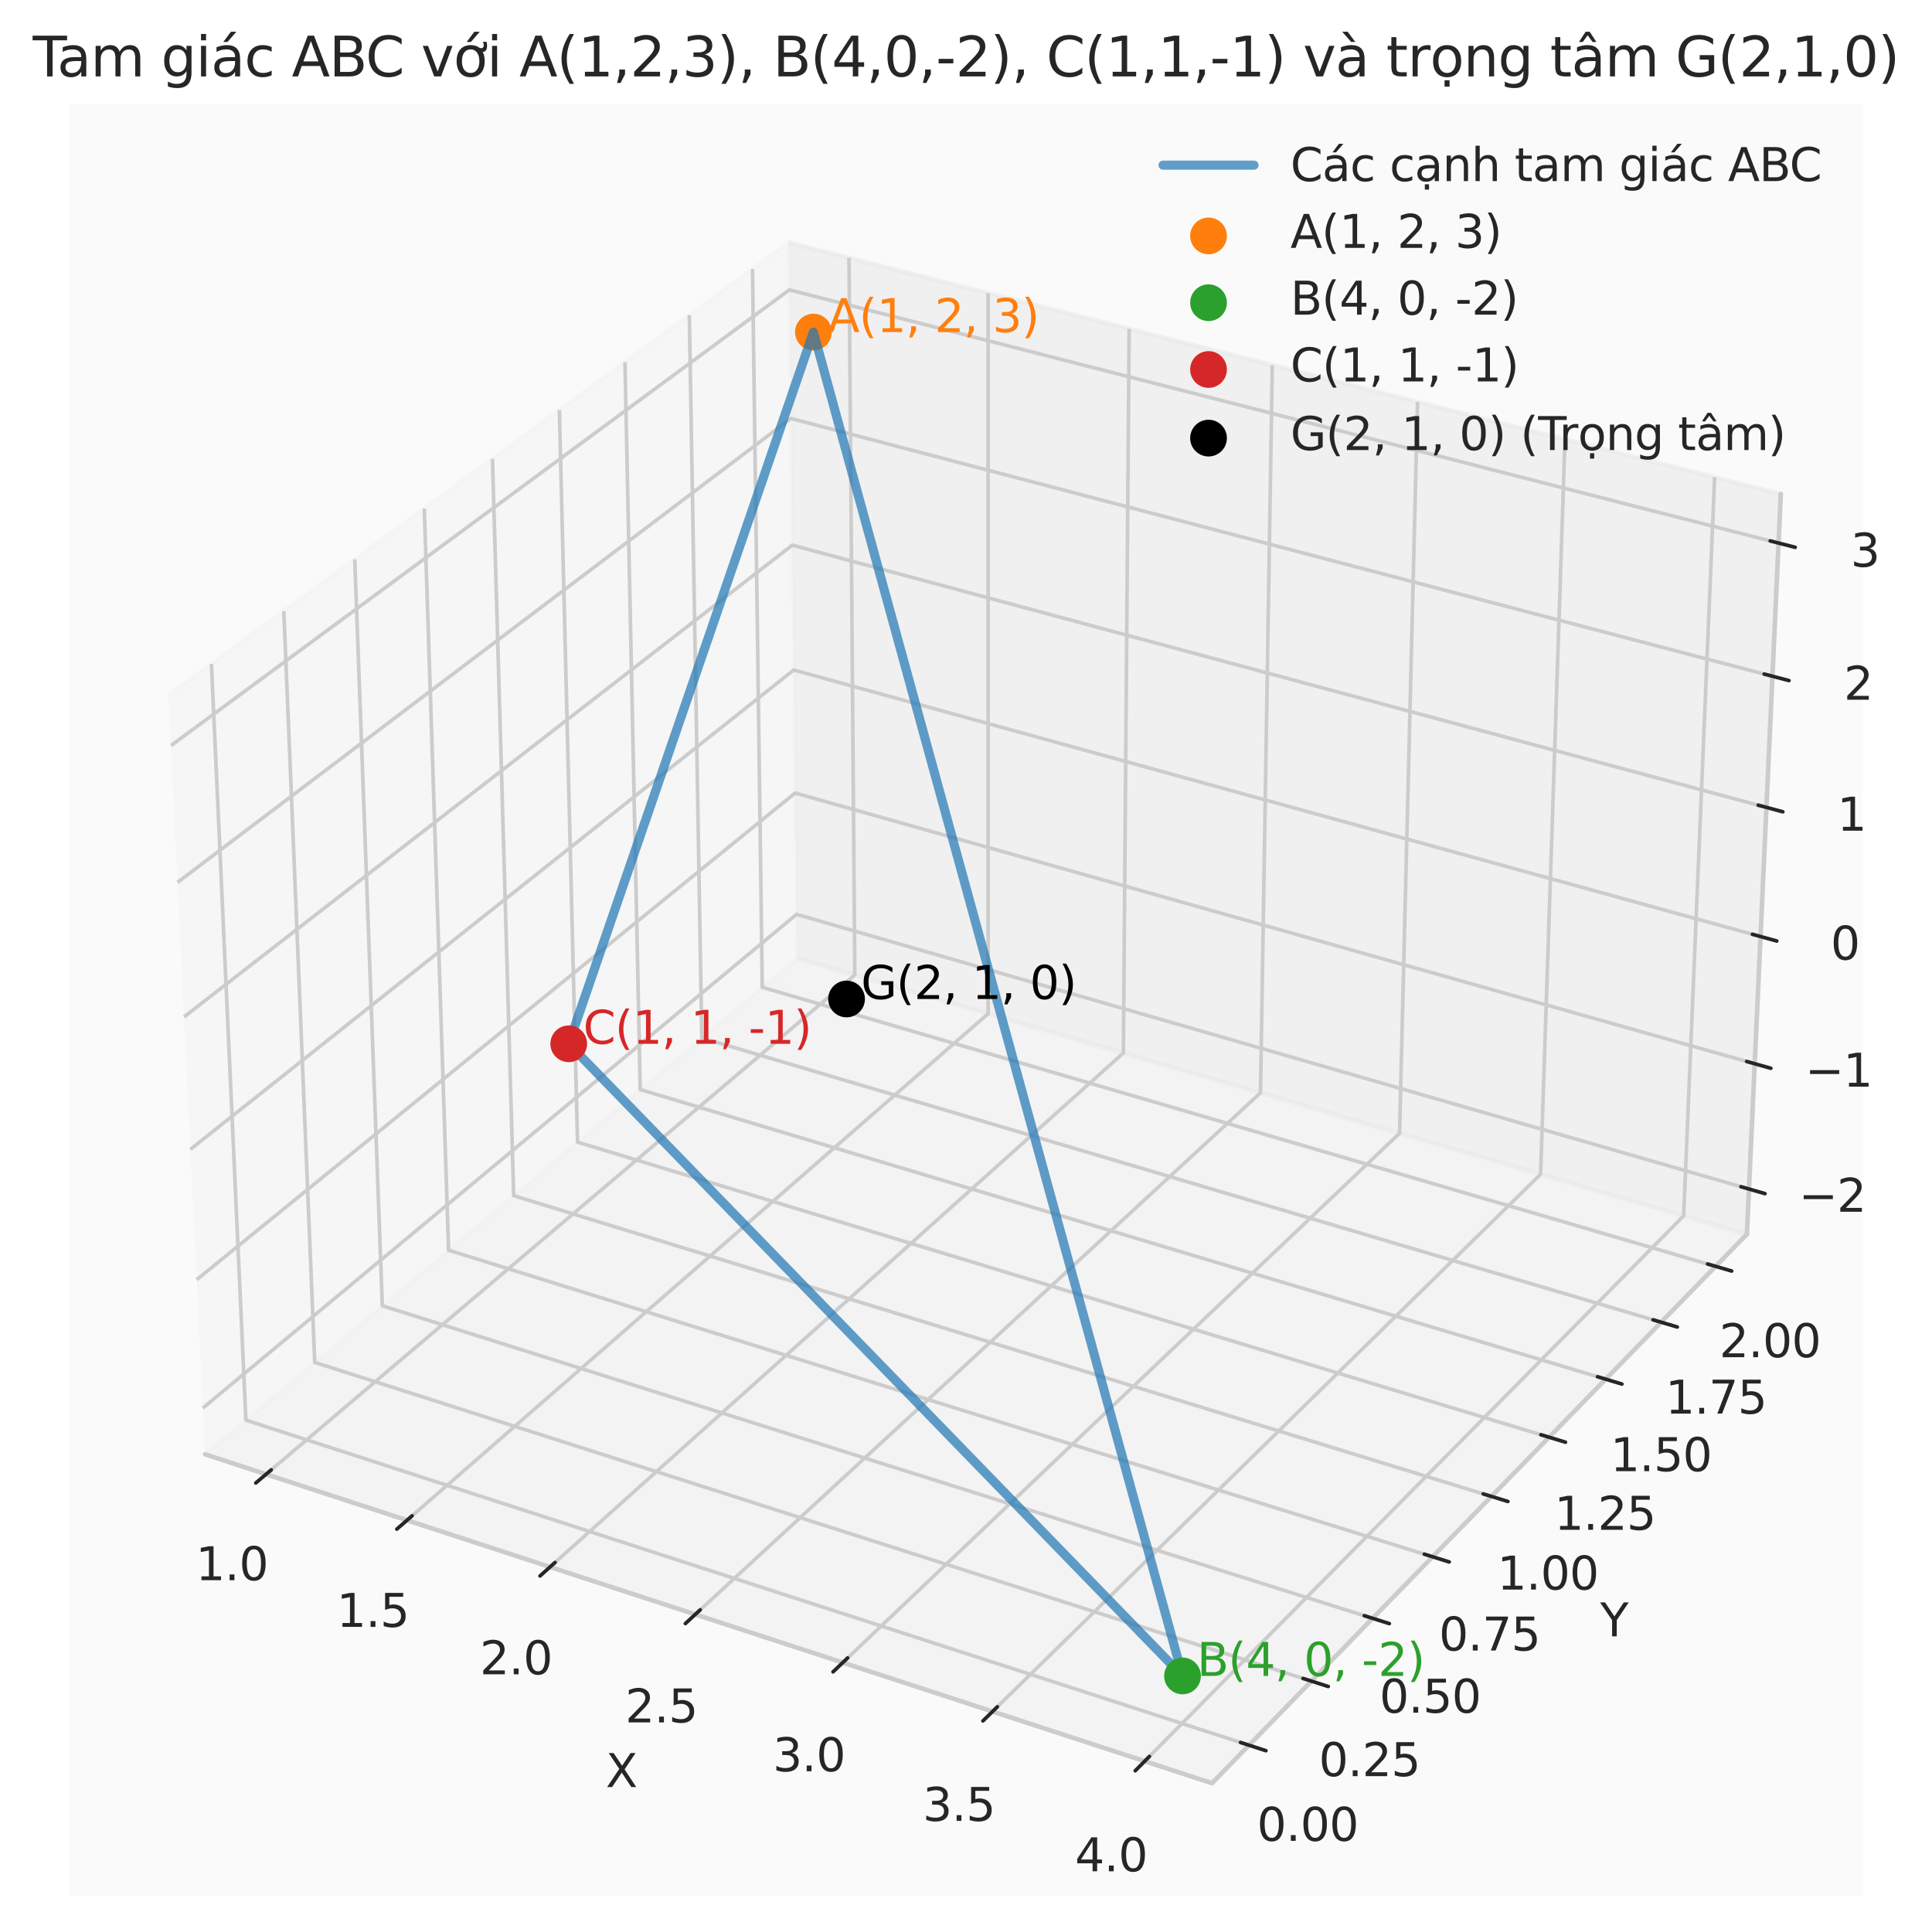 <?xml version="1.0" encoding="utf-8" standalone="no"?>
<!DOCTYPE svg PUBLIC "-//W3C//DTD SVG 1.1//EN"
  "http://www.w3.org/Graphics/SVG/1.1/DTD/svg11.dtd">
<svg xmlns:xlink="http://www.w3.org/1999/xlink" width="424.62pt" height="423.958pt" viewBox="0 0 424.62 423.958" xmlns="http://www.w3.org/2000/svg" version="1.1">
 <defs>
  <style type="text/css">*{stroke-linejoin: round; stroke-linecap: butt}</style>
 </defs>
 <g id="figure_1">
  <g id="patch_1">
   <path d="M 0 423.958 
L 424.62 423.958 
L 424.62 0 
L 0 0 
z
" style="fill: #ffffff"/>
  </g>
  <g id="patch_2">
   <path d="M 15.33 416.758 
L 409.29 416.758 
L 409.29 22.798 
L 15.33 22.798 
z
" style="fill: #fafafa"/>
  </g>
  <g id="pane3d_1">
   <g id="patch_3">
    <path d="M 45.077 319.62 
L 175.175 210.569 
L 173.367 53.298 
L 37.042 152.781 
" style="fill: #f2f2f2; opacity: 0.5; stroke: #f2f2f2; stroke-linejoin: miter"/>
   </g>
  </g>
  <g id="pane3d_2">
   <g id="patch_4">
    <path d="M 175.175 210.569 
L 383.937 271.248 
L 391.387 108.56 
L 173.367 53.298 
" style="fill: #e6e6e6; opacity: 0.5; stroke: #e6e6e6; stroke-linejoin: miter"/>
   </g>
  </g>
  <g id="pane3d_3">
   <g id="patch_5">
    <path d="M 45.077 319.62 
L 266.374 391.896 
L 383.937 271.248 
L 175.175 210.569 
" style="fill: #ececec; opacity: 0.5; stroke: #ececec; stroke-linejoin: miter"/>
   </g>
  </g>
  <g id="grid3d_1">
   <g id="Line3DCollection_1">
    <path d="M 58.48 323.998 
L 187.871 214.259 
L 186.6 56.652 
" style="fill: none; stroke: #cccccc; stroke-width: 0.8"/>
    <path d="M 89.448 334.112 
L 217.18 222.778 
L 217.161 64.398 
" style="fill: none; stroke: #cccccc; stroke-width: 0.8"/>
    <path d="M 120.887 344.38 
L 246.899 231.416 
L 248.167 72.258 
" style="fill: none; stroke: #cccccc; stroke-width: 0.8"/>
    <path d="M 152.808 354.805 
L 277.034 240.176 
L 279.628 80.232 
" style="fill: none; stroke: #cccccc; stroke-width: 0.8"/>
    <path d="M 185.223 365.392 
L 307.597 249.059 
L 311.554 88.324 
" style="fill: none; stroke: #cccccc; stroke-width: 0.8"/>
    <path d="M 218.143 376.144 
L 338.595 258.069 
L 343.956 96.537 
" style="fill: none; stroke: #cccccc; stroke-width: 0.8"/>
    <path d="M 251.58 387.064 
L 370.038 267.208 
L 376.843 104.873 
" style="fill: none; stroke: #cccccc; stroke-width: 0.8"/>
   </g>
  </g>
  <g id="grid3d_2">
   <g id="Line3DCollection_2">
    <path d="M 46.469 145.902 
L 54.042 312.106 
L 274.509 383.548 
" style="fill: none; stroke: #cccccc; stroke-width: 0.8"/>
    <path d="M 62.375 134.295 
L 69.177 299.419 
L 288.231 369.466 
" style="fill: none; stroke: #cccccc; stroke-width: 0.8"/>
    <path d="M 77.965 122.918 
L 84.026 286.972 
L 301.68 355.664 
" style="fill: none; stroke: #cccccc; stroke-width: 0.8"/>
    <path d="M 93.249 111.764 
L 98.597 274.758 
L 314.863 342.134 
" style="fill: none; stroke: #cccccc; stroke-width: 0.8"/>
    <path d="M 108.237 100.827 
L 112.897 262.772 
L 327.789 328.87 
" style="fill: none; stroke: #cccccc; stroke-width: 0.8"/>
    <path d="M 122.937 90.099 
L 126.933 251.007 
L 340.464 315.861 
" style="fill: none; stroke: #cccccc; stroke-width: 0.8"/>
    <path d="M 137.356 79.577 
L 140.713 239.456 
L 352.896 303.103 
" style="fill: none; stroke: #cccccc; stroke-width: 0.8"/>
    <path d="M 151.504 69.252 
L 154.244 228.114 
L 365.093 290.586 
" style="fill: none; stroke: #cccccc; stroke-width: 0.8"/>
    <path d="M 165.387 59.121 
L 167.533 216.975 
L 377.06 278.306 
" style="fill: none; stroke: #cccccc; stroke-width: 0.8"/>
   </g>
  </g>
  <g id="grid3d_3">
   <g id="Line3DCollection_3">
    <path d="M 384.392 261.312 
L 175.064 200.945 
L 44.587 309.447 
" style="fill: none; stroke: #cccccc; stroke-width: 0.8"/>
    <path d="M 385.653 233.777 
L 174.758 174.287 
L 43.229 281.243 
" style="fill: none; stroke: #cccccc; stroke-width: 0.8"/>
    <path d="M 386.933 205.823 
L 174.447 147.243 
L 41.849 252.594 
" style="fill: none; stroke: #cccccc; stroke-width: 0.8"/>
    <path d="M 388.232 177.44 
L 174.131 119.804 
L 40.447 223.488 
" style="fill: none; stroke: #cccccc; stroke-width: 0.8"/>
    <path d="M 389.552 148.617 
L 173.811 91.96 
L 39.023 193.913 
" style="fill: none; stroke: #cccccc; stroke-width: 0.8"/>
    <path d="M 390.893 119.346 
L 173.486 63.704 
L 37.576 163.86 
" style="fill: none; stroke: #cccccc; stroke-width: 0.8"/>
   </g>
  </g>
  <g id="axis3d_1">
   <g id="line2d_1">
    <path d="M 45.077 319.62 
L 266.374 391.896 
" style="fill: none; stroke: #cccccc; stroke-linecap: round"/>
   </g>
   <g id="xtick_1">
    <g id="line2d_2">
     <path d="M 217.634 214.454 
" clip-path="url(#pc9e1c6c527)" style="fill: none; stroke: #cccccc; stroke-width: 0.8; stroke-linecap: round"/>
    </g>
    <g id="line2d_3">
     <path d="M 59.606 323.042 
L 56.221 325.913 
" style="fill: none; stroke: #262626; stroke-width: 0.8; stroke-linecap: round"/>
    </g>
    <g id="text_1">
     <!-- 1.0 -->
     <g style="fill: #262626" transform="translate(43.008 347.288) scale(0.1 -0.1)">
      <defs>
       <path id="DejaVuSans-31" d="M 794 531 
L 1825 531 
L 1825 4091 
L 703 3866 
L 703 4441 
L 1819 4666 
L 2450 4666 
L 2450 531 
L 3481 531 
L 3481 0 
L 794 0 
L 794 531 
z
" transform="scale(0.016)"/>
       <path id="DejaVuSans-2e" d="M 684 794 
L 1344 794 
L 1344 0 
L 684 0 
L 684 794 
z
" transform="scale(0.016)"/>
       <path id="DejaVuSans-30" d="M 2034 4250 
Q 1547 4250 1301 3770 
Q 1056 3291 1056 2328 
Q 1056 1369 1301 889 
Q 1547 409 2034 409 
Q 2525 409 2770 889 
Q 3016 1369 3016 2328 
Q 3016 3291 2770 3770 
Q 2525 4250 2034 4250 
z
M 2034 4750 
Q 2819 4750 3233 4129 
Q 3647 3509 3647 2328 
Q 3647 1150 3233 529 
Q 2819 -91 2034 -91 
Q 1250 -91 836 529 
Q 422 1150 422 2328 
Q 422 3509 836 4129 
Q 1250 4750 2034 4750 
z
" transform="scale(0.016)"/>
      </defs>
      <use xlink:href="#DejaVuSans-31"/>
      <use xlink:href="#DejaVuSans-2e" transform="translate(63.623 0)"/>
      <use xlink:href="#DejaVuSans-30" transform="translate(95.41 0)"/>
     </g>
    </g>
   </g>
   <g id="xtick_2">
    <g id="line2d_4">
     <path d="M 217.634 214.454 
" clip-path="url(#pc9e1c6c527)" style="fill: none; stroke: #cccccc; stroke-width: 0.8; stroke-linecap: round"/>
    </g>
    <g id="line2d_5">
     <path d="M 90.561 333.142 
L 87.217 336.056 
" style="fill: none; stroke: #262626; stroke-width: 0.8; stroke-linecap: round"/>
    </g>
    <g id="text_2">
     <!-- 1.5 -->
     <g style="fill: #262626" transform="translate(73.997 357.546) scale(0.1 -0.1)">
      <defs>
       <path id="DejaVuSans-35" d="M 691 4666 
L 3169 4666 
L 3169 4134 
L 1269 4134 
L 1269 2991 
Q 1406 3038 1543 3061 
Q 1681 3084 1819 3084 
Q 2600 3084 3056 2656 
Q 3513 2228 3513 1497 
Q 3513 744 3044 326 
Q 2575 -91 1722 -91 
Q 1428 -91 1123 -41 
Q 819 9 494 109 
L 494 744 
Q 775 591 1075 516 
Q 1375 441 1709 441 
Q 2250 441 2565 725 
Q 2881 1009 2881 1497 
Q 2881 1984 2565 2268 
Q 2250 2553 1709 2553 
Q 1456 2553 1204 2497 
Q 953 2441 691 2322 
L 691 4666 
z
" transform="scale(0.016)"/>
      </defs>
      <use xlink:href="#DejaVuSans-31"/>
      <use xlink:href="#DejaVuSans-2e" transform="translate(63.623 0)"/>
      <use xlink:href="#DejaVuSans-35" transform="translate(95.41 0)"/>
     </g>
    </g>
   </g>
   <g id="xtick_3">
    <g id="line2d_6">
     <path d="M 217.634 214.454 
" clip-path="url(#pc9e1c6c527)" style="fill: none; stroke: #cccccc; stroke-width: 0.8; stroke-linecap: round"/>
    </g>
    <g id="line2d_7">
     <path d="M 121.986 343.395 
L 118.685 346.354 
" style="fill: none; stroke: #262626; stroke-width: 0.8; stroke-linecap: round"/>
    </g>
    <g id="text_3">
     <!-- 2.0 -->
     <g style="fill: #262626" transform="translate(105.459 367.961) scale(0.1 -0.1)">
      <defs>
       <path id="DejaVuSans-32" d="M 1228 531 
L 3431 531 
L 3431 0 
L 469 0 
L 469 531 
Q 828 903 1448 1529 
Q 2069 2156 2228 2338 
Q 2531 2678 2651 2914 
Q 2772 3150 2772 3378 
Q 2772 3750 2511 3984 
Q 2250 4219 1831 4219 
Q 1534 4219 1204 4116 
Q 875 4013 500 3803 
L 500 4441 
Q 881 4594 1212 4672 
Q 1544 4750 1819 4750 
Q 2544 4750 2975 4387 
Q 3406 4025 3406 3419 
Q 3406 3131 3298 2873 
Q 3191 2616 2906 2266 
Q 2828 2175 2409 1742 
Q 1991 1309 1228 531 
z
" transform="scale(0.016)"/>
      </defs>
      <use xlink:href="#DejaVuSans-32"/>
      <use xlink:href="#DejaVuSans-2e" transform="translate(63.623 0)"/>
      <use xlink:href="#DejaVuSans-30" transform="translate(95.41 0)"/>
     </g>
    </g>
   </g>
   <g id="xtick_4">
    <g id="line2d_8">
     <path d="M 217.634 214.454 
" clip-path="url(#pc9e1c6c527)" style="fill: none; stroke: #cccccc; stroke-width: 0.8; stroke-linecap: round"/>
    </g>
    <g id="line2d_9">
     <path d="M 153.892 353.805 
L 150.636 356.81 
" style="fill: none; stroke: #262626; stroke-width: 0.8; stroke-linecap: round"/>
    </g>
    <g id="text_4">
     <!-- 2.5 -->
     <g style="fill: #262626" transform="translate(137.405 378.537) scale(0.1 -0.1)">
      <use xlink:href="#DejaVuSans-32"/>
      <use xlink:href="#DejaVuSans-2e" transform="translate(63.623 0)"/>
      <use xlink:href="#DejaVuSans-35" transform="translate(95.41 0)"/>
     </g>
    </g>
   </g>
   <g id="xtick_5">
    <g id="line2d_10">
     <path d="M 217.634 214.454 
" clip-path="url(#pc9e1c6c527)" style="fill: none; stroke: #cccccc; stroke-width: 0.8; stroke-linecap: round"/>
    </g>
    <g id="line2d_11">
     <path d="M 186.292 364.377 
L 183.082 367.428 
" style="fill: none; stroke: #262626; stroke-width: 0.8; stroke-linecap: round"/>
    </g>
    <g id="text_5">
     <!-- 3.0 -->
     <g style="fill: #262626" transform="translate(169.846 389.276) scale(0.1 -0.1)">
      <defs>
       <path id="DejaVuSans-33" d="M 2597 2516 
Q 3050 2419 3304 2112 
Q 3559 1806 3559 1356 
Q 3559 666 3084 287 
Q 2609 -91 1734 -91 
Q 1441 -91 1130 -33 
Q 819 25 488 141 
L 488 750 
Q 750 597 1062 519 
Q 1375 441 1716 441 
Q 2309 441 2620 675 
Q 2931 909 2931 1356 
Q 2931 1769 2642 2001 
Q 2353 2234 1838 2234 
L 1294 2234 
L 1294 2753 
L 1863 2753 
Q 2328 2753 2575 2939 
Q 2822 3125 2822 3475 
Q 2822 3834 2567 4026 
Q 2313 4219 1838 4219 
Q 1578 4219 1281 4162 
Q 984 4106 628 3988 
L 628 4550 
Q 988 4650 1302 4700 
Q 1616 4750 1894 4750 
Q 2613 4750 3031 4423 
Q 3450 4097 3450 3541 
Q 3450 3153 3228 2886 
Q 3006 2619 2597 2516 
z
" transform="scale(0.016)"/>
      </defs>
      <use xlink:href="#DejaVuSans-33"/>
      <use xlink:href="#DejaVuSans-2e" transform="translate(63.623 0)"/>
      <use xlink:href="#DejaVuSans-30" transform="translate(95.41 0)"/>
     </g>
    </g>
   </g>
   <g id="xtick_6">
    <g id="line2d_12">
     <path d="M 217.634 214.454 
" clip-path="url(#pc9e1c6c527)" style="fill: none; stroke: #cccccc; stroke-width: 0.8; stroke-linecap: round"/>
    </g>
    <g id="line2d_13">
     <path d="M 219.195 375.112 
L 216.034 378.211 
" style="fill: none; stroke: #262626; stroke-width: 0.8; stroke-linecap: round"/>
    </g>
    <g id="text_6">
     <!-- 3.5 -->
     <g style="fill: #262626" transform="translate(202.794 400.183) scale(0.1 -0.1)">
      <use xlink:href="#DejaVuSans-33"/>
      <use xlink:href="#DejaVuSans-2e" transform="translate(63.623 0)"/>
      <use xlink:href="#DejaVuSans-35" transform="translate(95.41 0)"/>
     </g>
    </g>
   </g>
   <g id="xtick_7">
    <g id="line2d_14">
     <path d="M 217.634 214.454 
" clip-path="url(#pc9e1c6c527)" style="fill: none; stroke: #cccccc; stroke-width: 0.8; stroke-linecap: round"/>
    </g>
    <g id="line2d_15">
     <path d="M 252.615 386.016 
L 249.504 389.164 
" style="fill: none; stroke: #262626; stroke-width: 0.8; stroke-linecap: round"/>
    </g>
    <g id="text_7">
     <!-- 4.0 -->
     <g style="fill: #262626" transform="translate(236.26 411.261) scale(0.1 -0.1)">
      <defs>
       <path id="DejaVuSans-34" d="M 2419 4116 
L 825 1625 
L 2419 1625 
L 2419 4116 
z
M 2253 4666 
L 3047 4666 
L 3047 1625 
L 3713 1625 
L 3713 1100 
L 3047 1100 
L 3047 0 
L 2419 0 
L 2419 1100 
L 313 1100 
L 313 1709 
L 2253 4666 
z
" transform="scale(0.016)"/>
      </defs>
      <use xlink:href="#DejaVuSans-34"/>
      <use xlink:href="#DejaVuSans-2e" transform="translate(63.623 0)"/>
      <use xlink:href="#DejaVuSans-30" transform="translate(95.41 0)"/>
     </g>
    </g>
   </g>
   <g id="text_8">
    <!-- X -->
    <g style="fill: #262626" transform="translate(133.136 392.742) scale(0.1 -0.1)">
     <defs>
      <path id="DejaVuSans-58" d="M 403 4666 
L 1081 4666 
L 2241 2931 
L 3406 4666 
L 4084 4666 
L 2584 2425 
L 4184 0 
L 3506 0 
L 2194 1984 
L 872 0 
L 191 0 
L 1856 2491 
L 403 4666 
z
" transform="scale(0.016)"/>
     </defs>
     <use xlink:href="#DejaVuSans-58"/>
    </g>
   </g>
  </g>
  <g id="axis3d_2">
   <g id="line2d_16">
    <path d="M 383.937 271.248 
L 266.374 391.896 
" style="fill: none; stroke: #cccccc; stroke-linecap: round"/>
   </g>
   <g id="xtick_8">
    <g id="line2d_17">
     <path d="M 217.634 214.454 
" clip-path="url(#pc9e1c6c527)" style="fill: none; stroke: #cccccc; stroke-width: 0.8; stroke-linecap: round"/>
    </g>
    <g id="line2d_18">
     <path d="M 272.651 382.946 
L 278.229 384.754 
" style="fill: none; stroke: #262626; stroke-width: 0.8; stroke-linecap: round"/>
    </g>
    <g id="text_9">
     <!-- 0.00 -->
     <g style="fill: #262626" transform="translate(276.254 404.567) scale(0.1 -0.1)">
      <use xlink:href="#DejaVuSans-30"/>
      <use xlink:href="#DejaVuSans-2e" transform="translate(63.623 0)"/>
      <use xlink:href="#DejaVuSans-30" transform="translate(95.41 0)"/>
      <use xlink:href="#DejaVuSans-30" transform="translate(159.033 0)"/>
     </g>
    </g>
   </g>
   <g id="xtick_9">
    <g id="line2d_19">
     <path d="M 217.634 214.454 
" clip-path="url(#pc9e1c6c527)" style="fill: none; stroke: #cccccc; stroke-width: 0.8; stroke-linecap: round"/>
    </g>
    <g id="line2d_20">
     <path d="M 286.386 368.876 
L 291.926 370.647 
" style="fill: none; stroke: #262626; stroke-width: 0.8; stroke-linecap: round"/>
    </g>
    <g id="text_10">
     <!-- 0.25 -->
     <g style="fill: #262626" transform="translate(289.852 390.344) scale(0.1 -0.1)">
      <use xlink:href="#DejaVuSans-30"/>
      <use xlink:href="#DejaVuSans-2e" transform="translate(63.623 0)"/>
      <use xlink:href="#DejaVuSans-32" transform="translate(95.41 0)"/>
      <use xlink:href="#DejaVuSans-35" transform="translate(159.033 0)"/>
     </g>
    </g>
   </g>
   <g id="xtick_10">
    <g id="line2d_21">
     <path d="M 217.634 214.454 
" clip-path="url(#pc9e1c6c527)" style="fill: none; stroke: #cccccc; stroke-width: 0.8; stroke-linecap: round"/>
    </g>
    <g id="line2d_22">
     <path d="M 299.847 355.085 
L 305.349 356.822 
" style="fill: none; stroke: #262626; stroke-width: 0.8; stroke-linecap: round"/>
    </g>
    <g id="text_11">
     <!-- 0.50 -->
     <g style="fill: #262626" transform="translate(303.179 376.404) scale(0.1 -0.1)">
      <use xlink:href="#DejaVuSans-30"/>
      <use xlink:href="#DejaVuSans-2e" transform="translate(63.623 0)"/>
      <use xlink:href="#DejaVuSans-35" transform="translate(95.41 0)"/>
      <use xlink:href="#DejaVuSans-30" transform="translate(159.033 0)"/>
     </g>
    </g>
   </g>
   <g id="xtick_11">
    <g id="line2d_23">
     <path d="M 217.634 214.454 
" clip-path="url(#pc9e1c6c527)" style="fill: none; stroke: #cccccc; stroke-width: 0.8; stroke-linecap: round"/>
    </g>
    <g id="line2d_24">
     <path d="M 313.043 341.567 
L 318.507 343.27 
" style="fill: none; stroke: #262626; stroke-width: 0.8; stroke-linecap: round"/>
    </g>
    <g id="text_12">
     <!-- 0.75 -->
     <g style="fill: #262626" transform="translate(316.243 362.74) scale(0.1 -0.1)">
      <defs>
       <path id="DejaVuSans-37" d="M 525 4666 
L 3525 4666 
L 3525 4397 
L 1831 0 
L 1172 0 
L 2766 4134 
L 525 4134 
L 525 4666 
z
" transform="scale(0.016)"/>
      </defs>
      <use xlink:href="#DejaVuSans-30"/>
      <use xlink:href="#DejaVuSans-2e" transform="translate(63.623 0)"/>
      <use xlink:href="#DejaVuSans-37" transform="translate(95.41 0)"/>
      <use xlink:href="#DejaVuSans-35" transform="translate(159.033 0)"/>
     </g>
    </g>
   </g>
   <g id="xtick_12">
    <g id="line2d_25">
     <path d="M 217.634 214.454 
" clip-path="url(#pc9e1c6c527)" style="fill: none; stroke: #cccccc; stroke-width: 0.8; stroke-linecap: round"/>
    </g>
    <g id="line2d_26">
     <path d="M 325.981 328.314 
L 331.408 329.983 
" style="fill: none; stroke: #262626; stroke-width: 0.8; stroke-linecap: round"/>
    </g>
    <g id="text_13">
     <!-- 1.00 -->
     <g style="fill: #262626" transform="translate(329.051 349.343) scale(0.1 -0.1)">
      <use xlink:href="#DejaVuSans-31"/>
      <use xlink:href="#DejaVuSans-2e" transform="translate(63.623 0)"/>
      <use xlink:href="#DejaVuSans-30" transform="translate(95.41 0)"/>
      <use xlink:href="#DejaVuSans-30" transform="translate(159.033 0)"/>
     </g>
    </g>
   </g>
   <g id="xtick_13">
    <g id="line2d_27">
     <path d="M 217.634 214.454 
" clip-path="url(#pc9e1c6c527)" style="fill: none; stroke: #cccccc; stroke-width: 0.8; stroke-linecap: round"/>
    </g>
    <g id="line2d_28">
     <path d="M 338.669 315.316 
L 344.059 316.953 
" style="fill: none; stroke: #262626; stroke-width: 0.8; stroke-linecap: round"/>
    </g>
    <g id="text_14">
     <!-- 1.25 -->
     <g style="fill: #262626" transform="translate(341.611 336.205) scale(0.1 -0.1)">
      <use xlink:href="#DejaVuSans-31"/>
      <use xlink:href="#DejaVuSans-2e" transform="translate(63.623 0)"/>
      <use xlink:href="#DejaVuSans-32" transform="translate(95.41 0)"/>
      <use xlink:href="#DejaVuSans-35" transform="translate(159.033 0)"/>
     </g>
    </g>
   </g>
   <g id="xtick_14">
    <g id="line2d_29">
     <path d="M 217.634 214.454 
" clip-path="url(#pc9e1c6c527)" style="fill: none; stroke: #cccccc; stroke-width: 0.8; stroke-linecap: round"/>
    </g>
    <g id="line2d_30">
     <path d="M 351.114 302.568 
L 356.467 304.174 
" style="fill: none; stroke: #262626; stroke-width: 0.8; stroke-linecap: round"/>
    </g>
    <g id="text_15">
     <!-- 1.50 -->
     <g style="fill: #262626" transform="translate(353.931 323.319) scale(0.1 -0.1)">
      <use xlink:href="#DejaVuSans-31"/>
      <use xlink:href="#DejaVuSans-2e" transform="translate(63.623 0)"/>
      <use xlink:href="#DejaVuSans-35" transform="translate(95.41 0)"/>
      <use xlink:href="#DejaVuSans-30" transform="translate(159.033 0)"/>
     </g>
    </g>
   </g>
   <g id="xtick_15">
    <g id="line2d_31">
     <path d="M 217.634 214.454 
" clip-path="url(#pc9e1c6c527)" style="fill: none; stroke: #cccccc; stroke-width: 0.8; stroke-linecap: round"/>
    </g>
    <g id="line2d_32">
     <path d="M 363.322 290.062 
L 368.639 291.637 
" style="fill: none; stroke: #262626; stroke-width: 0.8; stroke-linecap: round"/>
    </g>
    <g id="text_16">
     <!-- 1.75 -->
     <g style="fill: #262626" transform="translate(366.016 310.678) scale(0.1 -0.1)">
      <use xlink:href="#DejaVuSans-31"/>
      <use xlink:href="#DejaVuSans-2e" transform="translate(63.623 0)"/>
      <use xlink:href="#DejaVuSans-37" transform="translate(95.41 0)"/>
      <use xlink:href="#DejaVuSans-35" transform="translate(159.033 0)"/>
     </g>
    </g>
   </g>
   <g id="xtick_16">
    <g id="line2d_33">
     <path d="M 217.634 214.454 
" clip-path="url(#pc9e1c6c527)" style="fill: none; stroke: #cccccc; stroke-width: 0.8; stroke-linecap: round"/>
    </g>
    <g id="line2d_34">
     <path d="M 375.301 277.791 
L 380.582 279.337 
" style="fill: none; stroke: #262626; stroke-width: 0.8; stroke-linecap: round"/>
    </g>
    <g id="text_17">
     <!-- 2.00 -->
     <g style="fill: #262626" transform="translate(377.874 298.275) scale(0.1 -0.1)">
      <use xlink:href="#DejaVuSans-32"/>
      <use xlink:href="#DejaVuSans-2e" transform="translate(63.623 0)"/>
      <use xlink:href="#DejaVuSans-30" transform="translate(95.41 0)"/>
      <use xlink:href="#DejaVuSans-30" transform="translate(159.033 0)"/>
     </g>
    </g>
   </g>
   <g id="text_18">
    <!-- Y -->
    <g style="fill: #262626" transform="translate(351.693 359.63) scale(0.1 -0.1)">
     <defs>
      <path id="DejaVuSans-59" d="M -13 4666 
L 666 4666 
L 1959 2747 
L 3244 4666 
L 3922 4666 
L 2272 2222 
L 2272 0 
L 1638 0 
L 1638 2222 
L -13 4666 
z
" transform="scale(0.016)"/>
     </defs>
     <use xlink:href="#DejaVuSans-59"/>
    </g>
   </g>
  </g>
  <g id="axis3d_3">
   <g id="line2d_35">
    <path d="M 383.937 271.248 
L 391.387 108.56 
" style="fill: none; stroke: #cccccc; stroke-linecap: round"/>
   </g>
   <g id="xtick_17">
    <g id="line2d_36">
     <path d="M 217.634 214.454 
" style="fill: none; stroke: #cccccc; stroke-width: 0.8; stroke-linecap: round"/>
    </g>
    <g id="line2d_37">
     <path d="M 382.635 260.805 
L 387.91 262.326 
" style="fill: none; stroke: #262626; stroke-width: 0.8; stroke-linecap: round"/>
    </g>
    <g id="text_19">
     <!-- −2 -->
     <g style="fill: #262626" transform="translate(395.336 266.316) scale(0.1 -0.1)">
      <defs>
       <path id="DejaVuSans-2212" d="M 678 2272 
L 4684 2272 
L 4684 1741 
L 678 1741 
L 678 2272 
z
" transform="scale(0.016)"/>
      </defs>
      <use xlink:href="#DejaVuSans-2212"/>
      <use xlink:href="#DejaVuSans-32" transform="translate(83.789 0)"/>
     </g>
    </g>
   </g>
   <g id="xtick_18">
    <g id="line2d_38">
     <path d="M 217.634 214.454 
" style="fill: none; stroke: #cccccc; stroke-width: 0.8; stroke-linecap: round"/>
    </g>
    <g id="line2d_39">
     <path d="M 383.882 233.278 
L 389.199 234.778 
" style="fill: none; stroke: #262626; stroke-width: 0.8; stroke-linecap: round"/>
    </g>
    <g id="text_20">
     <!-- −1 -->
     <g style="fill: #262626" transform="translate(396.733 238.818) scale(0.1 -0.1)">
      <use xlink:href="#DejaVuSans-2212"/>
      <use xlink:href="#DejaVuSans-31" transform="translate(83.789 0)"/>
     </g>
    </g>
   </g>
   <g id="xtick_19">
    <g id="line2d_40">
     <path d="M 217.634 214.454 
" style="fill: none; stroke: #cccccc; stroke-width: 0.8; stroke-linecap: round"/>
    </g>
    <g id="line2d_41">
     <path d="M 385.148 205.331 
L 390.507 206.809 
" style="fill: none; stroke: #262626; stroke-width: 0.8; stroke-linecap: round"/>
    </g>
    <g id="text_21">
     <!-- 0 -->
     <g style="fill: #262626" transform="translate(402.34 210.902) scale(0.1 -0.1)">
      <use xlink:href="#DejaVuSans-30"/>
     </g>
    </g>
   </g>
   <g id="xtick_20">
    <g id="line2d_42">
     <path d="M 217.634 214.454 
" style="fill: none; stroke: #cccccc; stroke-width: 0.8; stroke-linecap: round"/>
    </g>
    <g id="line2d_43">
     <path d="M 386.433 176.956 
L 391.835 178.41 
" style="fill: none; stroke: #262626; stroke-width: 0.8; stroke-linecap: round"/>
    </g>
    <g id="text_22">
     <!-- 1 -->
     <g style="fill: #262626" transform="translate(403.78 182.559) scale(0.1 -0.1)">
      <use xlink:href="#DejaVuSans-31"/>
     </g>
    </g>
   </g>
   <g id="xtick_21">
    <g id="line2d_44">
     <path d="M 217.634 214.454 
" style="fill: none; stroke: #cccccc; stroke-width: 0.8; stroke-linecap: round"/>
    </g>
    <g id="line2d_45">
     <path d="M 387.739 148.141 
L 393.184 149.571 
" style="fill: none; stroke: #262626; stroke-width: 0.8; stroke-linecap: round"/>
    </g>
    <g id="text_23">
     <!-- 2 -->
     <g style="fill: #262626" transform="translate(405.241 153.777) scale(0.1 -0.1)">
      <use xlink:href="#DejaVuSans-32"/>
     </g>
    </g>
   </g>
   <g id="xtick_22">
    <g id="line2d_46">
     <path d="M 217.634 214.454 
" style="fill: none; stroke: #cccccc; stroke-width: 0.8; stroke-linecap: round"/>
    </g>
    <g id="line2d_47">
     <path d="M 389.065 118.878 
L 394.554 120.283 
" style="fill: none; stroke: #262626; stroke-width: 0.8; stroke-linecap: round"/>
    </g>
    <g id="text_24">
     <!-- 3 -->
     <g style="fill: #262626" transform="translate(406.726 124.548) scale(0.1 -0.1)">
      <use xlink:href="#DejaVuSans-33"/>
     </g>
    </g>
   </g>
   <g id="text_25">
    <!-- Z -->
    <g style="fill: #262626" transform="translate(424.618 189.024) scale(0.1 -0.1)">
     <defs>
      <path id="DejaVuSans-5a" d="M 359 4666 
L 4025 4666 
L 4025 4184 
L 1075 531 
L 4097 531 
L 4097 0 
L 288 0 
L 288 481 
L 3238 4134 
L 359 4134 
L 359 4666 
z
" transform="scale(0.016)"/>
     </defs>
     <use xlink:href="#DejaVuSans-5a"/>
    </g>
   </g>
  </g>
  <g id="axes_1">
   <g id="Path3DCollection_1">
    <defs>
     <path id="m8f9ef250de" d="M 0 3.536 
C 0.938 3.536 1.837 3.163 2.5 2.5 
C 3.163 1.837 3.536 0.938 3.536 0 
C 3.536 -0.938 3.163 -1.837 2.5 -2.5 
C 1.837 -3.163 0.938 -3.536 0 -3.536 
C -0.938 -3.536 -1.837 -3.163 -2.5 -2.5 
C -3.163 -1.837 -3.536 -0.938 -3.536 0 
C -3.536 0.938 -3.163 1.837 -2.5 2.5 
C -1.837 3.163 -0.938 3.536 0 3.536 
z
" style="stroke: #ff7f0e"/>
    </defs>
    <g clip-path="url(#pc9e1c6c527)">
     <use xlink:href="#m8f9ef250de" x="178.774" y="72.982" style="fill: #ff7f0e; stroke: #ff7f0e"/>
    </g>
   </g>
   <g id="line2d_48">
    <path d="M 178.774 72.982 
L 259.899 368.323 
L 124.997 229.399 
L 178.774 72.982 
" clip-path="url(#pc9e1c6c527)" style="fill: none; stroke: #1f77b4; stroke-opacity: 0.7; stroke-width: 2; stroke-linecap: round"/>
   </g>
   <g id="Path3DCollection_2">
    <defs>
     <path id="mbed9492582" d="M 0 3.536 
C 0.938 3.536 1.837 3.163 2.5 2.5 
C 3.163 1.837 3.536 0.938 3.536 0 
C 3.536 -0.938 3.163 -1.837 2.5 -2.5 
C 1.837 -3.163 0.938 -3.536 0 -3.536 
C -0.938 -3.536 -1.837 -3.163 -2.5 -2.5 
C -3.163 -1.837 -3.536 -0.938 -3.536 0 
C -3.536 0.938 -3.163 1.837 -2.5 2.5 
C -1.837 3.163 -0.938 3.536 0 3.536 
z
" style="stroke: #d62728"/>
    </defs>
    <g clip-path="url(#pc9e1c6c527)">
     <use xlink:href="#mbed9492582" x="124.997" y="229.399" style="fill: #d62728; stroke: #d62728"/>
    </g>
   </g>
   <g id="text_26">
    <!--  A(1, 2, 3) -->
    <g style="fill: #ff7f0e" transform="translate(178.774 72.982) scale(0.1 -0.1)">
     <defs>
      <path id="DejaVuSans-20" transform="scale(0.016)"/>
      <path id="DejaVuSans-41" d="M 2188 4044 
L 1331 1722 
L 3047 1722 
L 2188 4044 
z
M 1831 4666 
L 2547 4666 
L 4325 0 
L 3669 0 
L 3244 1197 
L 1141 1197 
L 716 0 
L 50 0 
L 1831 4666 
z
" transform="scale(0.016)"/>
      <path id="DejaVuSans-28" d="M 1984 4856 
Q 1566 4138 1362 3434 
Q 1159 2731 1159 2009 
Q 1159 1288 1364 580 
Q 1569 -128 1984 -844 
L 1484 -844 
Q 1016 -109 783 600 
Q 550 1309 550 2009 
Q 550 2706 781 3412 
Q 1013 4119 1484 4856 
L 1984 4856 
z
" transform="scale(0.016)"/>
      <path id="DejaVuSans-2c" d="M 750 794 
L 1409 794 
L 1409 256 
L 897 -744 
L 494 -744 
L 750 256 
L 750 794 
z
" transform="scale(0.016)"/>
      <path id="DejaVuSans-29" d="M 513 4856 
L 1013 4856 
Q 1481 4119 1714 3412 
Q 1947 2706 1947 2009 
Q 1947 1309 1714 600 
Q 1481 -109 1013 -844 
L 513 -844 
Q 928 -128 1133 580 
Q 1338 1288 1338 2009 
Q 1338 2731 1133 3434 
Q 928 4138 513 4856 
z
" transform="scale(0.016)"/>
     </defs>
     <use xlink:href="#DejaVuSans-20"/>
     <use xlink:href="#DejaVuSans-41" transform="translate(31.787 0)"/>
     <use xlink:href="#DejaVuSans-28" transform="translate(100.195 0)"/>
     <use xlink:href="#DejaVuSans-31" transform="translate(139.209 0)"/>
     <use xlink:href="#DejaVuSans-2c" transform="translate(202.832 0)"/>
     <use xlink:href="#DejaVuSans-20" transform="translate(234.619 0)"/>
     <use xlink:href="#DejaVuSans-32" transform="translate(266.406 0)"/>
     <use xlink:href="#DejaVuSans-2c" transform="translate(330.029 0)"/>
     <use xlink:href="#DejaVuSans-20" transform="translate(361.816 0)"/>
     <use xlink:href="#DejaVuSans-33" transform="translate(393.604 0)"/>
     <use xlink:href="#DejaVuSans-29" transform="translate(457.227 0)"/>
    </g>
   </g>
   <g id="text_27">
    <!--  B(4, 0, -2) -->
    <g style="fill: #2ca02c" transform="translate(259.899 368.323) scale(0.1 -0.1)">
     <defs>
      <path id="DejaVuSans-42" d="M 1259 2228 
L 1259 519 
L 2272 519 
Q 2781 519 3026 730 
Q 3272 941 3272 1375 
Q 3272 1813 3026 2020 
Q 2781 2228 2272 2228 
L 1259 2228 
z
M 1259 4147 
L 1259 2741 
L 2194 2741 
Q 2656 2741 2882 2914 
Q 3109 3088 3109 3444 
Q 3109 3797 2882 3972 
Q 2656 4147 2194 4147 
L 1259 4147 
z
M 628 4666 
L 2241 4666 
Q 2963 4666 3353 4366 
Q 3744 4066 3744 3513 
Q 3744 3084 3544 2831 
Q 3344 2578 2956 2516 
Q 3422 2416 3680 2098 
Q 3938 1781 3938 1306 
Q 3938 681 3513 340 
Q 3088 0 2303 0 
L 628 0 
L 628 4666 
z
" transform="scale(0.016)"/>
      <path id="DejaVuSans-2d" d="M 313 2009 
L 1997 2009 
L 1997 1497 
L 313 1497 
L 313 2009 
z
" transform="scale(0.016)"/>
     </defs>
     <use xlink:href="#DejaVuSans-20"/>
     <use xlink:href="#DejaVuSans-42" transform="translate(31.787 0)"/>
     <use xlink:href="#DejaVuSans-28" transform="translate(100.391 0)"/>
     <use xlink:href="#DejaVuSans-34" transform="translate(139.404 0)"/>
     <use xlink:href="#DejaVuSans-2c" transform="translate(203.027 0)"/>
     <use xlink:href="#DejaVuSans-20" transform="translate(234.814 0)"/>
     <use xlink:href="#DejaVuSans-30" transform="translate(266.602 0)"/>
     <use xlink:href="#DejaVuSans-2c" transform="translate(330.225 0)"/>
     <use xlink:href="#DejaVuSans-20" transform="translate(362.012 0)"/>
     <use xlink:href="#DejaVuSans-2d" transform="translate(393.799 0)"/>
     <use xlink:href="#DejaVuSans-32" transform="translate(429.883 0)"/>
     <use xlink:href="#DejaVuSans-29" transform="translate(493.506 0)"/>
    </g>
   </g>
   <g id="text_28">
    <!--  C(1, 1, -1) -->
    <g style="fill: #d62728" transform="translate(124.997 229.399) scale(0.1 -0.1)">
     <defs>
      <path id="DejaVuSans-43" d="M 4122 4306 
L 4122 3641 
Q 3803 3938 3442 4084 
Q 3081 4231 2675 4231 
Q 1875 4231 1450 3742 
Q 1025 3253 1025 2328 
Q 1025 1406 1450 917 
Q 1875 428 2675 428 
Q 3081 428 3442 575 
Q 3803 722 4122 1019 
L 4122 359 
Q 3791 134 3420 21 
Q 3050 -91 2638 -91 
Q 1578 -91 968 557 
Q 359 1206 359 2328 
Q 359 3453 968 4101 
Q 1578 4750 2638 4750 
Q 3056 4750 3426 4639 
Q 3797 4528 4122 4306 
z
" transform="scale(0.016)"/>
     </defs>
     <use xlink:href="#DejaVuSans-20"/>
     <use xlink:href="#DejaVuSans-43" transform="translate(31.787 0)"/>
     <use xlink:href="#DejaVuSans-28" transform="translate(101.611 0)"/>
     <use xlink:href="#DejaVuSans-31" transform="translate(140.625 0)"/>
     <use xlink:href="#DejaVuSans-2c" transform="translate(204.248 0)"/>
     <use xlink:href="#DejaVuSans-20" transform="translate(236.035 0)"/>
     <use xlink:href="#DejaVuSans-31" transform="translate(267.822 0)"/>
     <use xlink:href="#DejaVuSans-2c" transform="translate(331.445 0)"/>
     <use xlink:href="#DejaVuSans-20" transform="translate(363.232 0)"/>
     <use xlink:href="#DejaVuSans-2d" transform="translate(395.02 0)"/>
     <use xlink:href="#DejaVuSans-31" transform="translate(431.104 0)"/>
     <use xlink:href="#DejaVuSans-29" transform="translate(494.727 0)"/>
    </g>
   </g>
   <g id="text_29">
    <!--  G(2, 1, 0) -->
    <g transform="translate(186.059 219.548) scale(0.1 -0.1)">
     <defs>
      <path id="DejaVuSans-47" d="M 3809 666 
L 3809 1919 
L 2778 1919 
L 2778 2438 
L 4434 2438 
L 4434 434 
Q 4069 175 3628 42 
Q 3188 -91 2688 -91 
Q 1594 -91 976 548 
Q 359 1188 359 2328 
Q 359 3472 976 4111 
Q 1594 4750 2688 4750 
Q 3144 4750 3555 4637 
Q 3966 4525 4313 4306 
L 4313 3634 
Q 3963 3931 3569 4081 
Q 3175 4231 2741 4231 
Q 1884 4231 1454 3753 
Q 1025 3275 1025 2328 
Q 1025 1384 1454 906 
Q 1884 428 2741 428 
Q 3075 428 3337 486 
Q 3600 544 3809 666 
z
" transform="scale(0.016)"/>
     </defs>
     <use xlink:href="#DejaVuSans-20"/>
     <use xlink:href="#DejaVuSans-47" transform="translate(31.787 0)"/>
     <use xlink:href="#DejaVuSans-28" transform="translate(109.277 0)"/>
     <use xlink:href="#DejaVuSans-32" transform="translate(148.291 0)"/>
     <use xlink:href="#DejaVuSans-2c" transform="translate(211.914 0)"/>
     <use xlink:href="#DejaVuSans-20" transform="translate(243.701 0)"/>
     <use xlink:href="#DejaVuSans-31" transform="translate(275.488 0)"/>
     <use xlink:href="#DejaVuSans-2c" transform="translate(339.111 0)"/>
     <use xlink:href="#DejaVuSans-20" transform="translate(370.898 0)"/>
     <use xlink:href="#DejaVuSans-30" transform="translate(402.686 0)"/>
     <use xlink:href="#DejaVuSans-29" transform="translate(466.309 0)"/>
    </g>
   </g>
   <g id="text_30">
    <!-- Tam giác ABC với A(1,2,3), B(4,0,-2), C(1,1,-1) và trọng tâm G(2,1,0) -->
    <g style="fill: #262626" transform="translate(7.2 16.798) scale(0.12 -0.12)">
     <defs>
      <path id="DejaVuSans-54" d="M -19 4666 
L 3928 4666 
L 3928 4134 
L 2272 4134 
L 2272 0 
L 1638 0 
L 1638 4134 
L -19 4134 
L -19 4666 
z
" transform="scale(0.016)"/>
      <path id="DejaVuSans-61" d="M 2194 1759 
Q 1497 1759 1228 1600 
Q 959 1441 959 1056 
Q 959 750 1161 570 
Q 1363 391 1709 391 
Q 2188 391 2477 730 
Q 2766 1069 2766 1631 
L 2766 1759 
L 2194 1759 
z
M 3341 1997 
L 3341 0 
L 2766 0 
L 2766 531 
Q 2569 213 2275 61 
Q 1981 -91 1556 -91 
Q 1019 -91 701 211 
Q 384 513 384 1019 
Q 384 1609 779 1909 
Q 1175 2209 1959 2209 
L 2766 2209 
L 2766 2266 
Q 2766 2663 2505 2880 
Q 2244 3097 1772 3097 
Q 1472 3097 1187 3025 
Q 903 2953 641 2809 
L 641 3341 
Q 956 3463 1253 3523 
Q 1550 3584 1831 3584 
Q 2591 3584 2966 3190 
Q 3341 2797 3341 1997 
z
" transform="scale(0.016)"/>
      <path id="DejaVuSans-6d" d="M 3328 2828 
Q 3544 3216 3844 3400 
Q 4144 3584 4550 3584 
Q 5097 3584 5394 3201 
Q 5691 2819 5691 2113 
L 5691 0 
L 5113 0 
L 5113 2094 
Q 5113 2597 4934 2840 
Q 4756 3084 4391 3084 
Q 3944 3084 3684 2787 
Q 3425 2491 3425 1978 
L 3425 0 
L 2847 0 
L 2847 2094 
Q 2847 2600 2669 2842 
Q 2491 3084 2119 3084 
Q 1678 3084 1418 2786 
Q 1159 2488 1159 1978 
L 1159 0 
L 581 0 
L 581 3500 
L 1159 3500 
L 1159 2956 
Q 1356 3278 1631 3431 
Q 1906 3584 2284 3584 
Q 2666 3584 2933 3390 
Q 3200 3197 3328 2828 
z
" transform="scale(0.016)"/>
      <path id="DejaVuSans-67" d="M 2906 1791 
Q 2906 2416 2648 2759 
Q 2391 3103 1925 3103 
Q 1463 3103 1205 2759 
Q 947 2416 947 1791 
Q 947 1169 1205 825 
Q 1463 481 1925 481 
Q 2391 481 2648 825 
Q 2906 1169 2906 1791 
z
M 3481 434 
Q 3481 -459 3084 -895 
Q 2688 -1331 1869 -1331 
Q 1566 -1331 1297 -1286 
Q 1028 -1241 775 -1147 
L 775 -588 
Q 1028 -725 1275 -790 
Q 1522 -856 1778 -856 
Q 2344 -856 2625 -561 
Q 2906 -266 2906 331 
L 2906 616 
Q 2728 306 2450 153 
Q 2172 0 1784 0 
Q 1141 0 747 490 
Q 353 981 353 1791 
Q 353 2603 747 3093 
Q 1141 3584 1784 3584 
Q 2172 3584 2450 3431 
Q 2728 3278 2906 2969 
L 2906 3500 
L 3481 3500 
L 3481 434 
z
" transform="scale(0.016)"/>
      <path id="DejaVuSans-69" d="M 603 3500 
L 1178 3500 
L 1178 0 
L 603 0 
L 603 3500 
z
M 603 4863 
L 1178 4863 
L 1178 4134 
L 603 4134 
L 603 4863 
z
" transform="scale(0.016)"/>
      <path id="DejaVuSans-e1" d="M 2194 1759 
Q 1497 1759 1228 1600 
Q 959 1441 959 1056 
Q 959 750 1161 570 
Q 1363 391 1709 391 
Q 2188 391 2477 730 
Q 2766 1069 2766 1631 
L 2766 1759 
L 2194 1759 
z
M 3341 1997 
L 3341 0 
L 2766 0 
L 2766 531 
Q 2569 213 2275 61 
Q 1981 -91 1556 -91 
Q 1019 -91 701 211 
Q 384 513 384 1019 
Q 384 1609 779 1909 
Q 1175 2209 1959 2209 
L 2766 2209 
L 2766 2266 
Q 2766 2663 2505 2880 
Q 2244 3097 1772 3097 
Q 1472 3097 1187 3025 
Q 903 2953 641 2809 
L 641 3341 
Q 956 3463 1253 3523 
Q 1550 3584 1831 3584 
Q 2591 3584 2966 3190 
Q 3341 2797 3341 1997 
z
M 2290 5119 
L 2912 5119 
L 1894 3944 
L 1415 3944 
L 2290 5119 
z
" transform="scale(0.016)"/>
      <path id="DejaVuSans-63" d="M 3122 3366 
L 3122 2828 
Q 2878 2963 2633 3030 
Q 2388 3097 2138 3097 
Q 1578 3097 1268 2742 
Q 959 2388 959 1747 
Q 959 1106 1268 751 
Q 1578 397 2138 397 
Q 2388 397 2633 464 
Q 2878 531 3122 666 
L 3122 134 
Q 2881 22 2623 -34 
Q 2366 -91 2075 -91 
Q 1284 -91 818 406 
Q 353 903 353 1747 
Q 353 2603 823 3093 
Q 1294 3584 2113 3584 
Q 2378 3584 2631 3529 
Q 2884 3475 3122 3366 
z
" transform="scale(0.016)"/>
      <path id="DejaVuSans-76" d="M 191 3500 
L 800 3500 
L 1894 563 
L 2988 3500 
L 3597 3500 
L 2284 0 
L 1503 0 
L 191 3500 
z
" transform="scale(0.016)"/>
      <path id="DejaVuSans-1edb" d="M 2394 5119 
L 3016 5119 
L 1998 3944 
L 1519 3944 
L 2394 5119 
z
M 2622 3136 
L 2622 3508 
Q 2813 3367 2950 3300 
Q 3088 3233 3185 3233 
Q 3328 3233 3400 3319 
Q 3472 3405 3472 3573 
Q 3472 3673 3448 3770 
Q 3425 3867 3378 3964 
L 3794 3964 
Q 3825 3845 3840 3739 
Q 3856 3633 3856 3539 
Q 3856 3158 3720 2978 
Q 3585 2798 3294 2798 
Q 3144 2798 2980 2881 
Q 2816 2964 2622 3136 
z
M 1975 3097 
Q 1513 3097 1244 2736 
Q 975 2375 975 1747 
Q 975 1119 1242 758 
Q 1510 397 1975 397 
Q 2435 397 2703 759 
Q 2972 1122 2972 1747 
Q 2972 2369 2703 2733 
Q 2435 3097 1975 3097 
z
M 1975 3584 
Q 2725 3584 3153 3096 
Q 3582 2609 3582 1747 
Q 3582 888 3153 398 
Q 2725 -91 1975 -91 
Q 1222 -91 795 398 
Q 369 888 369 1747 
Q 369 2609 795 3096 
Q 1222 3584 1975 3584 
z
" transform="scale(0.016)"/>
      <path id="DejaVuSans-e0" d="M 2194 1759 
Q 1497 1759 1228 1600 
Q 959 1441 959 1056 
Q 959 750 1161 570 
Q 1363 391 1709 391 
Q 2188 391 2477 730 
Q 2766 1069 2766 1631 
L 2766 1759 
L 2194 1759 
z
M 3341 1997 
L 3341 0 
L 2766 0 
L 2766 531 
Q 2569 213 2275 61 
Q 1981 -91 1556 -91 
Q 1019 -91 701 211 
Q 384 513 384 1019 
Q 384 1609 779 1909 
Q 1175 2209 1959 2209 
L 2766 2209 
L 2766 2266 
Q 2766 2663 2505 2880 
Q 2244 3097 1772 3097 
Q 1472 3097 1187 3025 
Q 903 2953 641 2809 
L 641 3341 
Q 956 3463 1253 3523 
Q 1550 3584 1831 3584 
Q 2591 3584 2966 3190 
Q 3341 2797 3341 1997 
z
M 1403 5119 
L 2284 3950 
L 1806 3950 
L 787 5119 
L 1403 5119 
z
" transform="scale(0.016)"/>
      <path id="DejaVuSans-74" d="M 1172 4494 
L 1172 3500 
L 2356 3500 
L 2356 3053 
L 1172 3053 
L 1172 1153 
Q 1172 725 1289 603 
Q 1406 481 1766 481 
L 2356 481 
L 2356 0 
L 1766 0 
Q 1100 0 847 248 
Q 594 497 594 1153 
L 594 3053 
L 172 3053 
L 172 3500 
L 594 3500 
L 594 4494 
L 1172 4494 
z
" transform="scale(0.016)"/>
      <path id="DejaVuSans-72" d="M 2631 2963 
Q 2534 3019 2420 3045 
Q 2306 3072 2169 3072 
Q 1681 3072 1420 2755 
Q 1159 2438 1159 1844 
L 1159 0 
L 581 0 
L 581 3500 
L 1159 3500 
L 1159 2956 
Q 1341 3275 1631 3429 
Q 1922 3584 2338 3584 
Q 2397 3584 2469 3576 
Q 2541 3569 2628 3553 
L 2631 2963 
z
" transform="scale(0.016)"/>
      <path id="DejaVuSans-1ecd" d="M 1959 3097 
Q 1497 3097 1228 2736 
Q 959 2375 959 1747 
Q 959 1119 1226 758 
Q 1494 397 1959 397 
Q 2419 397 2687 759 
Q 2956 1122 2956 1747 
Q 2956 2369 2687 2733 
Q 2419 3097 1959 3097 
z
M 1959 3584 
Q 2709 3584 3137 3096 
Q 3566 2609 3566 1747 
Q 3566 888 3137 398 
Q 2709 -91 1959 -91 
Q 1206 -91 779 398 
Q 353 888 353 1747 
Q 353 2609 779 3096 
Q 1206 3584 1959 3584 
z
M 1666 -441 
L 2241 -441 
L 2241 -1172 
L 1666 -1172 
L 1666 -441 
z
" transform="scale(0.016)"/>
      <path id="DejaVuSans-6e" d="M 3513 2113 
L 3513 0 
L 2938 0 
L 2938 2094 
Q 2938 2591 2744 2837 
Q 2550 3084 2163 3084 
Q 1697 3084 1428 2787 
Q 1159 2491 1159 1978 
L 1159 0 
L 581 0 
L 581 3500 
L 1159 3500 
L 1159 2956 
Q 1366 3272 1645 3428 
Q 1925 3584 2291 3584 
Q 2894 3584 3203 3211 
Q 3513 2838 3513 2113 
z
" transform="scale(0.016)"/>
      <path id="DejaVuSans-e2" d="M 2194 1759 
Q 1497 1759 1228 1600 
Q 959 1441 959 1056 
Q 959 750 1161 570 
Q 1363 391 1709 391 
Q 2188 391 2477 730 
Q 2766 1069 2766 1631 
L 2766 1759 
L 2194 1759 
z
M 3341 1997 
L 3341 0 
L 2766 0 
L 2766 531 
Q 2569 213 2275 61 
Q 1981 -91 1556 -91 
Q 1019 -91 701 211 
Q 384 513 384 1019 
Q 384 1609 779 1909 
Q 1175 2209 1959 2209 
L 2766 2209 
L 2766 2266 
Q 2766 2663 2505 2880 
Q 2244 3097 1772 3097 
Q 1472 3097 1187 3025 
Q 903 2953 641 2809 
L 641 3341 
Q 956 3463 1253 3523 
Q 1550 3584 1831 3584 
Q 2591 3584 2966 3190 
Q 3341 2797 3341 1997 
z
M 1625 5119 
L 2087 5119 
L 2853 3944 
L 2419 3944 
L 1856 4709 
L 1294 3944 
L 859 3944 
L 1625 5119 
z
" transform="scale(0.016)"/>
     </defs>
     <use xlink:href="#DejaVuSans-54"/>
     <use xlink:href="#DejaVuSans-61" transform="translate(44.584 0)"/>
     <use xlink:href="#DejaVuSans-6d" transform="translate(105.863 0)"/>
     <use xlink:href="#DejaVuSans-20" transform="translate(203.275 0)"/>
     <use xlink:href="#DejaVuSans-67" transform="translate(235.062 0)"/>
     <use xlink:href="#DejaVuSans-69" transform="translate(298.539 0)"/>
     <use xlink:href="#DejaVuSans-e1" transform="translate(326.322 0)"/>
     <use xlink:href="#DejaVuSans-63" transform="translate(387.602 0)"/>
     <use xlink:href="#DejaVuSans-20" transform="translate(442.582 0)"/>
     <use xlink:href="#DejaVuSans-41" transform="translate(474.369 0)"/>
     <use xlink:href="#DejaVuSans-42" transform="translate(542.777 0)"/>
     <use xlink:href="#DejaVuSans-43" transform="translate(609.631 0)"/>
     <use xlink:href="#DejaVuSans-20" transform="translate(679.455 0)"/>
     <use xlink:href="#DejaVuSans-76" transform="translate(711.242 0)"/>
     <use xlink:href="#DejaVuSans-1edb" transform="translate(770.422 0)"/>
     <use xlink:href="#DejaVuSans-69" transform="translate(831.604 0)"/>
     <use xlink:href="#DejaVuSans-20" transform="translate(859.387 0)"/>
     <use xlink:href="#DejaVuSans-41" transform="translate(891.174 0)"/>
     <use xlink:href="#DejaVuSans-28" transform="translate(959.582 0)"/>
     <use xlink:href="#DejaVuSans-31" transform="translate(998.596 0)"/>
     <use xlink:href="#DejaVuSans-2c" transform="translate(1062.219 0)"/>
     <use xlink:href="#DejaVuSans-32" transform="translate(1094.006 0)"/>
     <use xlink:href="#DejaVuSans-2c" transform="translate(1157.629 0)"/>
     <use xlink:href="#DejaVuSans-33" transform="translate(1189.416 0)"/>
     <use xlink:href="#DejaVuSans-29" transform="translate(1253.039 0)"/>
     <use xlink:href="#DejaVuSans-2c" transform="translate(1292.053 0)"/>
     <use xlink:href="#DejaVuSans-20" transform="translate(1323.84 0)"/>
     <use xlink:href="#DejaVuSans-42" transform="translate(1355.627 0)"/>
     <use xlink:href="#DejaVuSans-28" transform="translate(1424.23 0)"/>
     <use xlink:href="#DejaVuSans-34" transform="translate(1463.244 0)"/>
     <use xlink:href="#DejaVuSans-2c" transform="translate(1526.867 0)"/>
     <use xlink:href="#DejaVuSans-30" transform="translate(1558.654 0)"/>
     <use xlink:href="#DejaVuSans-2c" transform="translate(1622.277 0)"/>
     <use xlink:href="#DejaVuSans-2d" transform="translate(1654.064 0)"/>
     <use xlink:href="#DejaVuSans-32" transform="translate(1690.148 0)"/>
     <use xlink:href="#DejaVuSans-29" transform="translate(1753.771 0)"/>
     <use xlink:href="#DejaVuSans-2c" transform="translate(1792.785 0)"/>
     <use xlink:href="#DejaVuSans-20" transform="translate(1824.572 0)"/>
     <use xlink:href="#DejaVuSans-43" transform="translate(1856.359 0)"/>
     <use xlink:href="#DejaVuSans-28" transform="translate(1926.184 0)"/>
     <use xlink:href="#DejaVuSans-31" transform="translate(1965.197 0)"/>
     <use xlink:href="#DejaVuSans-2c" transform="translate(2028.82 0)"/>
     <use xlink:href="#DejaVuSans-31" transform="translate(2060.607 0)"/>
     <use xlink:href="#DejaVuSans-2c" transform="translate(2124.23 0)"/>
     <use xlink:href="#DejaVuSans-2d" transform="translate(2156.018 0)"/>
     <use xlink:href="#DejaVuSans-31" transform="translate(2192.102 0)"/>
     <use xlink:href="#DejaVuSans-29" transform="translate(2255.725 0)"/>
     <use xlink:href="#DejaVuSans-20" transform="translate(2294.738 0)"/>
     <use xlink:href="#DejaVuSans-76" transform="translate(2326.525 0)"/>
     <use xlink:href="#DejaVuSans-e0" transform="translate(2385.705 0)"/>
     <use xlink:href="#DejaVuSans-20" transform="translate(2446.984 0)"/>
     <use xlink:href="#DejaVuSans-74" transform="translate(2478.771 0)"/>
     <use xlink:href="#DejaVuSans-72" transform="translate(2517.98 0)"/>
     <use xlink:href="#DejaVuSans-1ecd" transform="translate(2559.094 0)"/>
     <use xlink:href="#DejaVuSans-6e" transform="translate(2620.275 0)"/>
     <use xlink:href="#DejaVuSans-67" transform="translate(2683.654 0)"/>
     <use xlink:href="#DejaVuSans-20" transform="translate(2747.131 0)"/>
     <use xlink:href="#DejaVuSans-74" transform="translate(2778.918 0)"/>
     <use xlink:href="#DejaVuSans-e2" transform="translate(2818.127 0)"/>
     <use xlink:href="#DejaVuSans-6d" transform="translate(2879.406 0)"/>
     <use xlink:href="#DejaVuSans-20" transform="translate(2976.818 0)"/>
     <use xlink:href="#DejaVuSans-47" transform="translate(3008.605 0)"/>
     <use xlink:href="#DejaVuSans-28" transform="translate(3086.096 0)"/>
     <use xlink:href="#DejaVuSans-32" transform="translate(3125.109 0)"/>
     <use xlink:href="#DejaVuSans-2c" transform="translate(3188.732 0)"/>
     <use xlink:href="#DejaVuSans-31" transform="translate(3220.52 0)"/>
     <use xlink:href="#DejaVuSans-2c" transform="translate(3284.143 0)"/>
     <use xlink:href="#DejaVuSans-30" transform="translate(3315.93 0)"/>
     <use xlink:href="#DejaVuSans-29" transform="translate(3379.553 0)"/>
    </g>
   </g>
   <g id="Path3DCollection_3">
    <defs>
     <path id="m4cc93ab9a5" d="M 0 3.536 
C 0.938 3.536 1.837 3.163 2.5 2.5 
C 3.163 1.837 3.536 0.938 3.536 0 
C 3.536 -0.938 3.163 -1.837 2.5 -2.5 
C 1.837 -3.163 0.938 -3.536 0 -3.536 
C -0.938 -3.536 -1.837 -3.163 -2.5 -2.5 
C -3.163 -1.837 -3.536 -0.938 -3.536 0 
C -3.536 0.938 -3.163 1.837 -2.5 2.5 
C -1.837 3.163 -0.938 3.536 0 3.536 
z
" style="stroke: #000000"/>
    </defs>
    <g clip-path="url(#pc9e1c6c527)">
     <use xlink:href="#m4cc93ab9a5" x="186.059" y="219.548" style="stroke: #000000"/>
    </g>
   </g>
   <g id="Path3DCollection_4">
    <defs>
     <path id="m5cbf3ea65d" d="M 0 3.536 
C 0.938 3.536 1.837 3.163 2.5 2.5 
C 3.163 1.837 3.536 0.938 3.536 0 
C 3.536 -0.938 3.163 -1.837 2.5 -2.5 
C 1.837 -3.163 0.938 -3.536 0 -3.536 
C -0.938 -3.536 -1.837 -3.163 -2.5 -2.5 
C -3.163 -1.837 -3.536 -0.938 -3.536 0 
C -3.536 0.938 -3.163 1.837 -2.5 2.5 
C -1.837 3.163 -0.938 3.536 0 3.536 
z
" style="stroke: #2ca02c"/>
    </defs>
    <g clip-path="url(#pc9e1c6c527)">
     <use xlink:href="#m5cbf3ea65d" x="259.899" y="368.323" style="fill: #2ca02c; stroke: #2ca02c"/>
    </g>
   </g>
   <g id="legend_1">
    <g id="line2d_49">
     <path d="M 255.615 36.297 
L 265.615 36.297 
L 275.615 36.297 
" style="fill: none; stroke: #1f77b4; stroke-opacity: 0.7; stroke-width: 2; stroke-linecap: round"/>
    </g>
    <g id="text_31">
     <!-- Các cạnh tam giác ABC -->
     <g style="fill: #262626" transform="translate(283.615 39.797) scale(0.1 -0.1)">
      <defs>
       <path id="DejaVuSans-1ea1" d="M 1410 -441 
L 1985 -441 
L 1985 -1172 
L 1410 -1172 
L 1410 -441 
z
M 2194 1759 
Q 1497 1759 1228 1600 
Q 959 1441 959 1056 
Q 959 750 1161 570 
Q 1363 391 1709 391 
Q 2188 391 2477 730 
Q 2766 1069 2766 1631 
L 2766 1759 
L 2194 1759 
z
M 3341 1997 
L 3341 0 
L 2766 0 
L 2766 531 
Q 2569 213 2275 61 
Q 1981 -91 1556 -91 
Q 1019 -91 701 211 
Q 384 513 384 1019 
Q 384 1609 779 1909 
Q 1175 2209 1959 2209 
L 2766 2209 
L 2766 2266 
Q 2766 2663 2505 2880 
Q 2244 3097 1772 3097 
Q 1472 3097 1187 3025 
Q 903 2953 641 2809 
L 641 3341 
Q 956 3463 1253 3523 
Q 1550 3584 1831 3584 
Q 2591 3584 2966 3190 
Q 3341 2797 3341 1997 
z
" transform="scale(0.016)"/>
       <path id="DejaVuSans-68" d="M 3513 2113 
L 3513 0 
L 2938 0 
L 2938 2094 
Q 2938 2591 2744 2837 
Q 2550 3084 2163 3084 
Q 1697 3084 1428 2787 
Q 1159 2491 1159 1978 
L 1159 0 
L 581 0 
L 581 4863 
L 1159 4863 
L 1159 2956 
Q 1366 3272 1645 3428 
Q 1925 3584 2291 3584 
Q 2894 3584 3203 3211 
Q 3513 2838 3513 2113 
z
" transform="scale(0.016)"/>
      </defs>
      <use xlink:href="#DejaVuSans-43"/>
      <use xlink:href="#DejaVuSans-e1" transform="translate(69.824 0)"/>
      <use xlink:href="#DejaVuSans-63" transform="translate(131.104 0)"/>
      <use xlink:href="#DejaVuSans-20" transform="translate(186.084 0)"/>
      <use xlink:href="#DejaVuSans-63" transform="translate(217.871 0)"/>
      <use xlink:href="#DejaVuSans-1ea1" transform="translate(272.852 0)"/>
      <use xlink:href="#DejaVuSans-6e" transform="translate(334.131 0)"/>
      <use xlink:href="#DejaVuSans-68" transform="translate(397.51 0)"/>
      <use xlink:href="#DejaVuSans-20" transform="translate(460.889 0)"/>
      <use xlink:href="#DejaVuSans-74" transform="translate(492.676 0)"/>
      <use xlink:href="#DejaVuSans-61" transform="translate(531.885 0)"/>
      <use xlink:href="#DejaVuSans-6d" transform="translate(593.164 0)"/>
      <use xlink:href="#DejaVuSans-20" transform="translate(690.576 0)"/>
      <use xlink:href="#DejaVuSans-67" transform="translate(722.363 0)"/>
      <use xlink:href="#DejaVuSans-69" transform="translate(785.84 0)"/>
      <use xlink:href="#DejaVuSans-e1" transform="translate(813.623 0)"/>
      <use xlink:href="#DejaVuSans-63" transform="translate(874.902 0)"/>
      <use xlink:href="#DejaVuSans-20" transform="translate(929.883 0)"/>
      <use xlink:href="#DejaVuSans-41" transform="translate(961.67 0)"/>
      <use xlink:href="#DejaVuSans-42" transform="translate(1030.078 0)"/>
      <use xlink:href="#DejaVuSans-43" transform="translate(1096.932 0)"/>
     </g>
    </g>
    <g id="Path3DCollection_5">
     <g>
      <use xlink:href="#m8f9ef250de" x="265.615" y="51.85" style="fill: #ff7f0e; stroke: #ff7f0e"/>
     </g>
    </g>
    <g id="text_32">
     <!-- A(1, 2, 3) -->
     <g style="fill: #262626" transform="translate(283.615 54.475) scale(0.1 -0.1)">
      <use xlink:href="#DejaVuSans-41"/>
      <use xlink:href="#DejaVuSans-28" transform="translate(68.408 0)"/>
      <use xlink:href="#DejaVuSans-31" transform="translate(107.422 0)"/>
      <use xlink:href="#DejaVuSans-2c" transform="translate(171.045 0)"/>
      <use xlink:href="#DejaVuSans-20" transform="translate(202.832 0)"/>
      <use xlink:href="#DejaVuSans-32" transform="translate(234.619 0)"/>
      <use xlink:href="#DejaVuSans-2c" transform="translate(298.242 0)"/>
      <use xlink:href="#DejaVuSans-20" transform="translate(330.029 0)"/>
      <use xlink:href="#DejaVuSans-33" transform="translate(361.816 0)"/>
      <use xlink:href="#DejaVuSans-29" transform="translate(425.439 0)"/>
     </g>
    </g>
    <g id="Path3DCollection_6">
     <g>
      <use xlink:href="#m5cbf3ea65d" x="265.615" y="66.528" style="fill: #2ca02c; stroke: #2ca02c"/>
     </g>
    </g>
    <g id="text_33">
     <!-- B(4, 0, -2) -->
     <g style="fill: #262626" transform="translate(283.615 69.153) scale(0.1 -0.1)">
      <use xlink:href="#DejaVuSans-42"/>
      <use xlink:href="#DejaVuSans-28" transform="translate(68.604 0)"/>
      <use xlink:href="#DejaVuSans-34" transform="translate(107.617 0)"/>
      <use xlink:href="#DejaVuSans-2c" transform="translate(171.24 0)"/>
      <use xlink:href="#DejaVuSans-20" transform="translate(203.027 0)"/>
      <use xlink:href="#DejaVuSans-30" transform="translate(234.814 0)"/>
      <use xlink:href="#DejaVuSans-2c" transform="translate(298.438 0)"/>
      <use xlink:href="#DejaVuSans-20" transform="translate(330.225 0)"/>
      <use xlink:href="#DejaVuSans-2d" transform="translate(362.012 0)"/>
      <use xlink:href="#DejaVuSans-32" transform="translate(398.096 0)"/>
      <use xlink:href="#DejaVuSans-29" transform="translate(461.719 0)"/>
     </g>
    </g>
    <g id="Path3DCollection_7">
     <g>
      <use xlink:href="#mbed9492582" x="265.615" y="81.206" style="fill: #d62728; stroke: #d62728"/>
     </g>
    </g>
    <g id="text_34">
     <!-- C(1, 1, -1) -->
     <g style="fill: #262626" transform="translate(283.615 83.831) scale(0.1 -0.1)">
      <use xlink:href="#DejaVuSans-43"/>
      <use xlink:href="#DejaVuSans-28" transform="translate(69.824 0)"/>
      <use xlink:href="#DejaVuSans-31" transform="translate(108.838 0)"/>
      <use xlink:href="#DejaVuSans-2c" transform="translate(172.461 0)"/>
      <use xlink:href="#DejaVuSans-20" transform="translate(204.248 0)"/>
      <use xlink:href="#DejaVuSans-31" transform="translate(236.035 0)"/>
      <use xlink:href="#DejaVuSans-2c" transform="translate(299.658 0)"/>
      <use xlink:href="#DejaVuSans-20" transform="translate(331.445 0)"/>
      <use xlink:href="#DejaVuSans-2d" transform="translate(363.232 0)"/>
      <use xlink:href="#DejaVuSans-31" transform="translate(399.316 0)"/>
      <use xlink:href="#DejaVuSans-29" transform="translate(462.939 0)"/>
     </g>
    </g>
    <g id="Path3DCollection_8">
     <g>
      <use xlink:href="#m4cc93ab9a5" x="265.615" y="96.284" style="stroke: #000000"/>
     </g>
    </g>
    <g id="text_35">
     <!-- G(2, 1, 0) (Trọng tâm) -->
     <g style="fill: #262626" transform="translate(283.615 98.909) scale(0.1 -0.1)">
      <use xlink:href="#DejaVuSans-47"/>
      <use xlink:href="#DejaVuSans-28" transform="translate(77.49 0)"/>
      <use xlink:href="#DejaVuSans-32" transform="translate(116.504 0)"/>
      <use xlink:href="#DejaVuSans-2c" transform="translate(180.127 0)"/>
      <use xlink:href="#DejaVuSans-20" transform="translate(211.914 0)"/>
      <use xlink:href="#DejaVuSans-31" transform="translate(243.701 0)"/>
      <use xlink:href="#DejaVuSans-2c" transform="translate(307.324 0)"/>
      <use xlink:href="#DejaVuSans-20" transform="translate(339.111 0)"/>
      <use xlink:href="#DejaVuSans-30" transform="translate(370.898 0)"/>
      <use xlink:href="#DejaVuSans-29" transform="translate(434.521 0)"/>
      <use xlink:href="#DejaVuSans-20" transform="translate(473.535 0)"/>
      <use xlink:href="#DejaVuSans-28" transform="translate(505.322 0)"/>
      <use xlink:href="#DejaVuSans-54" transform="translate(544.336 0)"/>
      <use xlink:href="#DejaVuSans-72" transform="translate(590.67 0)"/>
      <use xlink:href="#DejaVuSans-1ecd" transform="translate(631.783 0)"/>
      <use xlink:href="#DejaVuSans-6e" transform="translate(692.965 0)"/>
      <use xlink:href="#DejaVuSans-67" transform="translate(756.344 0)"/>
      <use xlink:href="#DejaVuSans-20" transform="translate(819.82 0)"/>
      <use xlink:href="#DejaVuSans-74" transform="translate(851.607 0)"/>
      <use xlink:href="#DejaVuSans-e2" transform="translate(890.816 0)"/>
      <use xlink:href="#DejaVuSans-6d" transform="translate(952.096 0)"/>
      <use xlink:href="#DejaVuSans-29" transform="translate(1049.508 0)"/>
     </g>
    </g>
   </g>
  </g>
 </g>
 <defs>
  <clipPath id="pc9e1c6c527">
   <rect x="15.33" y="22.798" width="393.96" height="393.96"/>
  </clipPath>
 </defs>
</svg>
